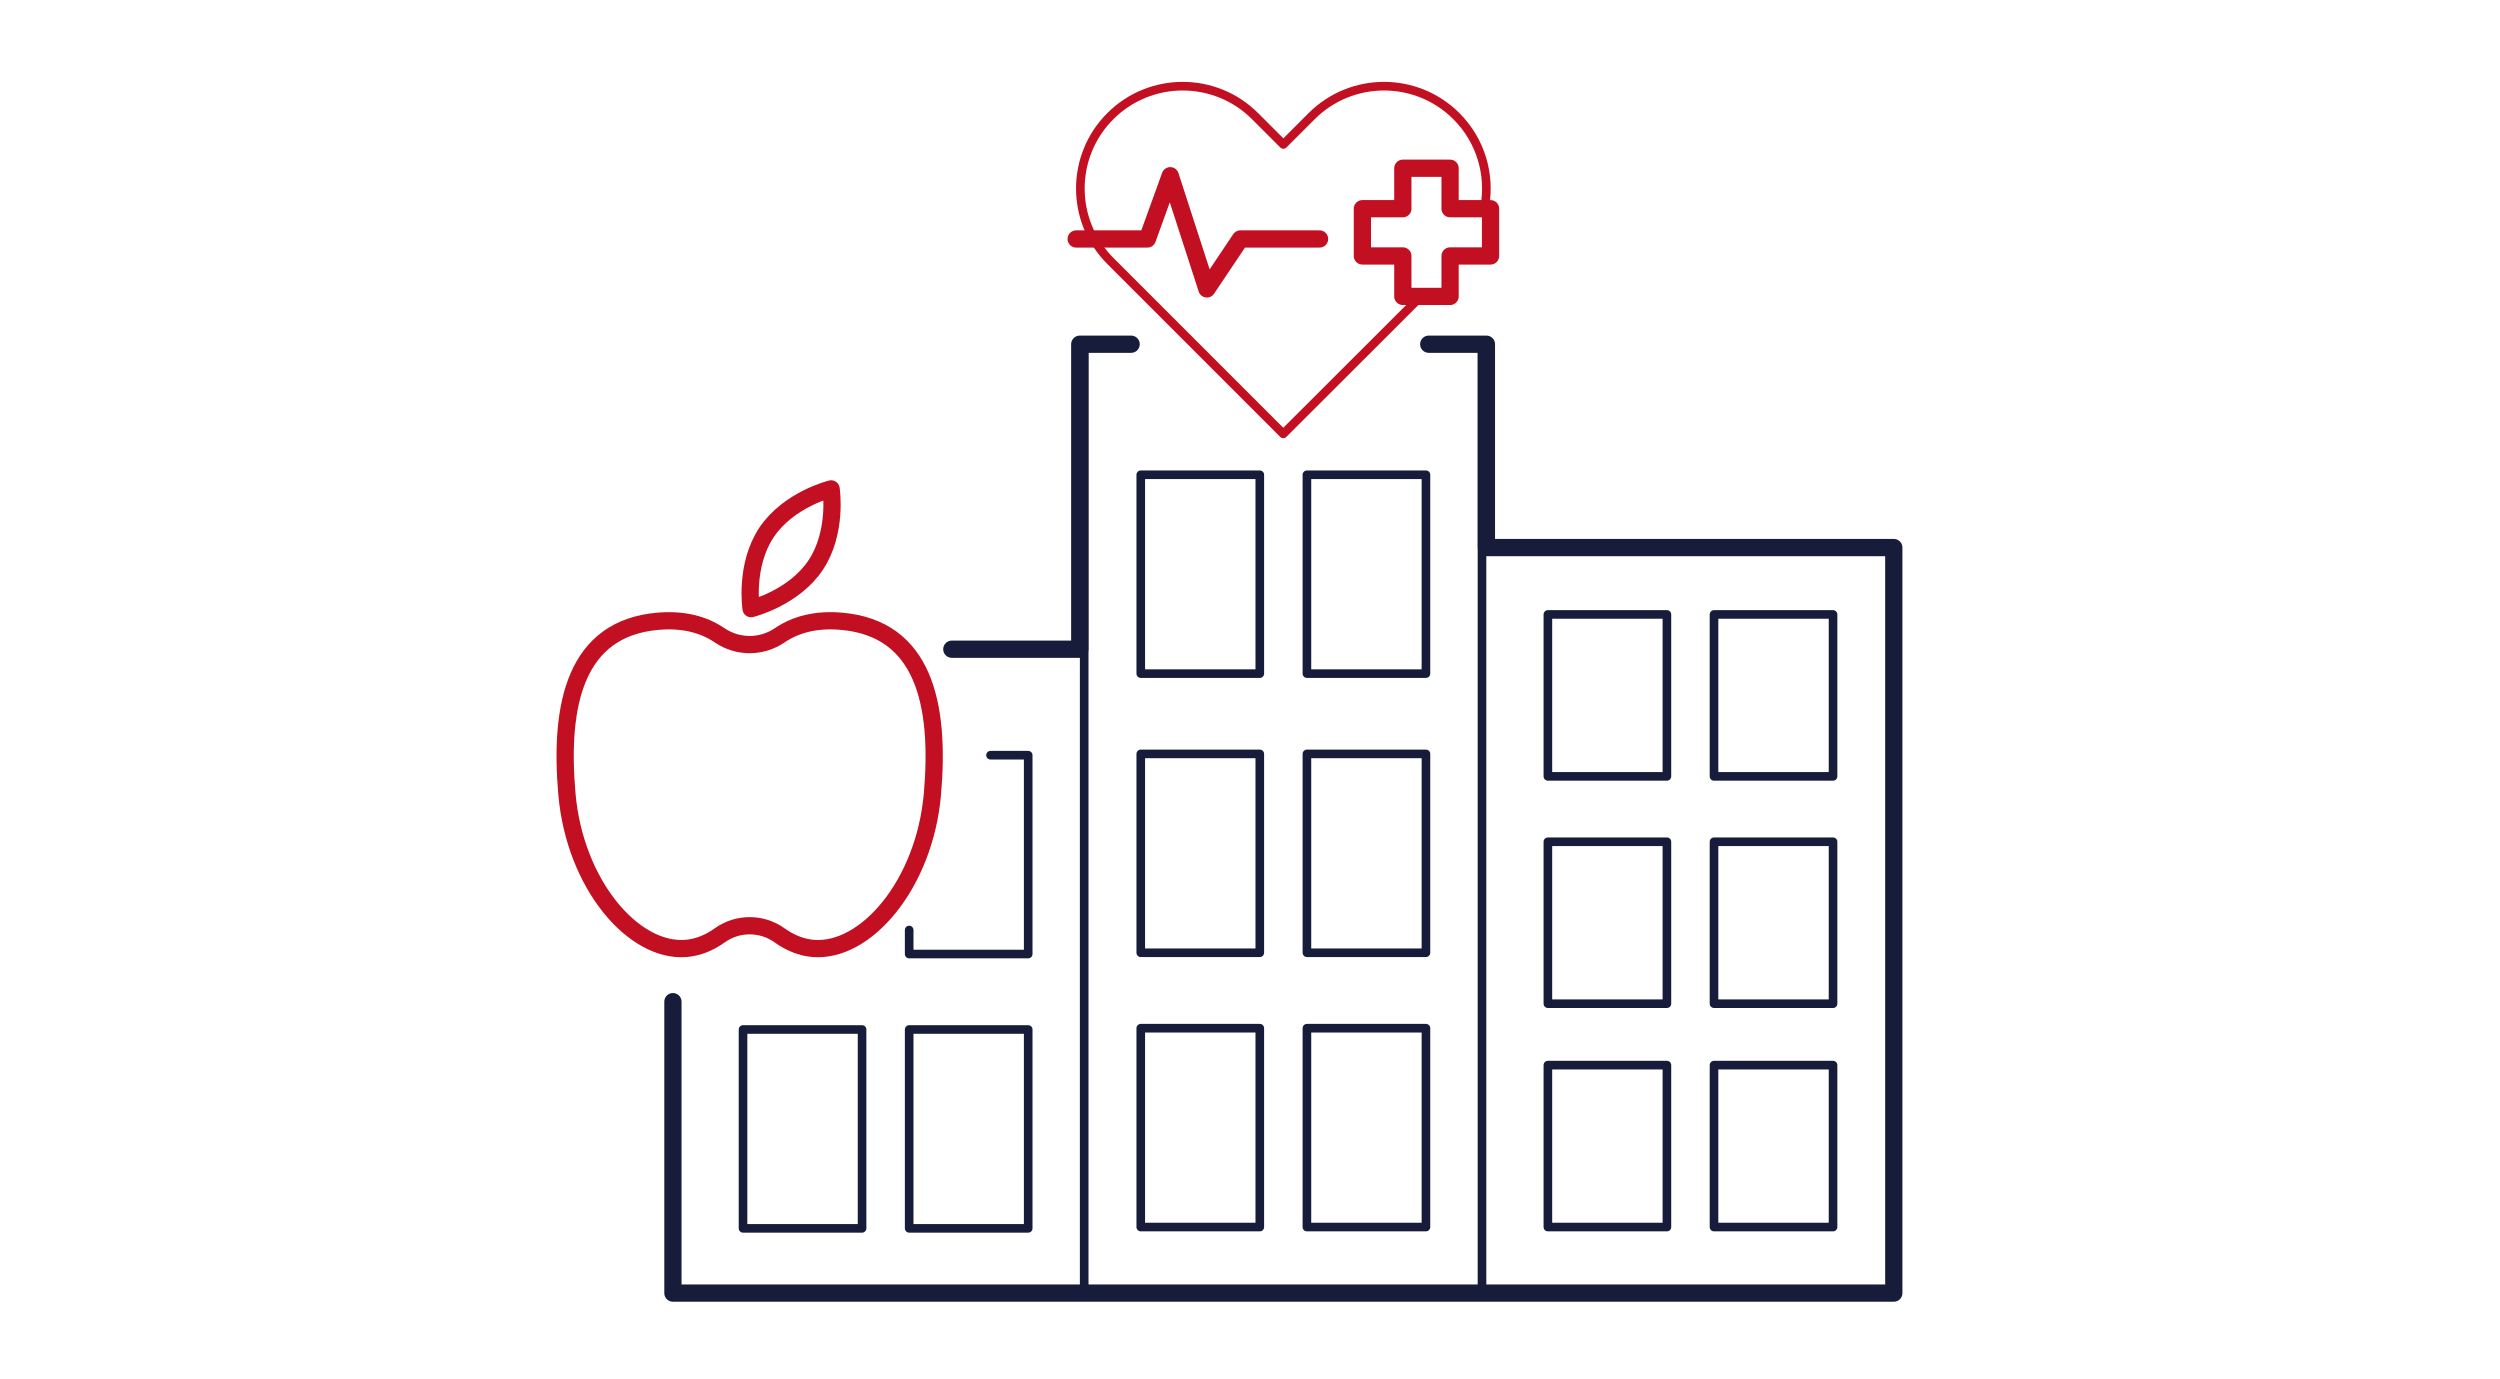 <?xml version="1.0" encoding="UTF-8"?>
<svg id="icons" xmlns="http://www.w3.org/2000/svg" width="290" height="160" version="1.1" viewBox="0 0 290 160">
  <!-- Generator: Adobe Illustrator 29.7.1, SVG Export Plug-In . SVG Version: 2.1.1 Build 8)  -->
  <defs>
    <style>
      .st0, .st1 {
        stroke: #171c3a;
      }

      .st0, .st1, .st2, .st3 {
        fill: none;
        stroke-linecap: round;
        stroke-linejoin: round;
      }

      .st0, .st3 {
        stroke-width: 2px;
      }

      .st2, .st3 {
        stroke: #c20f21;
      }
    </style>
  </defs>
  <g>
    <path class="st3" d="M94.612,65.56c-2.563,3.836-7.487,5.045-7.487,5.045,0,0-.768-5.011,1.796-8.848,2.563-3.836,7.487-5.045,7.487-5.045,0,0,.768,5.011-1.796,8.848Z"/>
    <path class="st3" d="M97.62,72.068c-2.939-.257-5.297.354-7.179,1.63-2.113,1.432-4.847,1.432-6.96-0-1.882-1.276-4.24-1.887-7.179-1.63-9.516.833-11.458,9.562-10.541,20.04s7.731,18.442,13.861,17.906c1.354-.118,2.668-.652,3.884-1.524,2.055-1.473,4.854-1.473,6.91 0,1.216.872,2.53,1.405,3.884,1.524,6.13.536,12.944-7.427,13.861-17.906s-1.025-19.208-10.541-20.04Z"/>
  </g>
  <g>
    <polyline class="st1" points="125.766 39.929 125.766 150 171.911 150 171.911 39.929"/>
    <g>
      <rect class="st1" x="179.554" y="71.277" width="13.807" height="18.783"/>
      <rect class="st1" x="198.826" y="71.277" width="13.807" height="18.783"/>
      <rect class="st1" x="179.554" y="97.645" width="13.807" height="18.783"/>
      <rect class="st1" x="198.826" y="97.645" width="13.807" height="18.783"/>
      <rect class="st1" x="179.554" y="123.555" width="13.807" height="18.783"/>
      <rect class="st1" x="198.826" y="123.555" width="13.807" height="18.783"/>
    </g>
    <g>
      <rect class="st1" x="132.329" y="55.073" width="13.807" height="23.066"/>
      <rect class="st1" x="151.602" y="55.073" width="13.807" height="23.066"/>
      <rect class="st1" x="132.329" y="87.453" width="13.807" height="23.066"/>
      <rect class="st1" x="151.602" y="87.453" width="13.807" height="23.066"/>
      <rect class="st1" x="132.329" y="119.272" width="13.807" height="23.066"/>
      <rect class="st1" x="151.602" y="119.272" width="13.807" height="23.066"/>
    </g>
    <polyline class="st0" points="131.21 39.929 125.252 39.929 125.252 75.309 110.412 75.309"/>
    <polyline class="st0" points="78.059 116.193 78.059 150 219.68 150 219.68 63.516 172.425 63.516 172.425 39.929 165.733 39.929"/>
  </g>
  <g>
    <path class="st2" d="M164.561,34.647l-15.701,15.681-20.061-20.061c-4.637-4.637-4.637-12.154,0-16.791,4.637-4.637,12.154-4.637,16.791,0l3.28,3.28,3.28-3.28c4.637-4.637,12.154-4.637,16.791,0,2.831,2.831,3.934,6.737,3.307,10.405"/>
    <g>
      <polyline class="st3" points="124.837 27.72 133.097 27.72 135.748 20.384 140.001 33.515 143.885 27.72 153.07 27.72"/>
      <polygon class="st3" points="172.903 24.209 168.21 24.209 168.21 19.517 162.729 19.517 162.729 24.209 158.037 24.209 158.037 29.69 162.729 29.69 162.729 34.382 168.21 34.382 168.21 29.69 172.903 29.69 172.903 24.209"/>
    </g>
  </g>
  <g>
    <polyline class="st1" points="114.898 87.603 119.271 87.603 119.271 110.669 105.464 110.669 105.464 107.881"/>
    <rect class="st1" x="86.191" y="119.422" width="13.807" height="23.066"/>
    <rect class="st1" x="105.464" y="119.422" width="13.807" height="23.066"/>
  </g>
</svg>